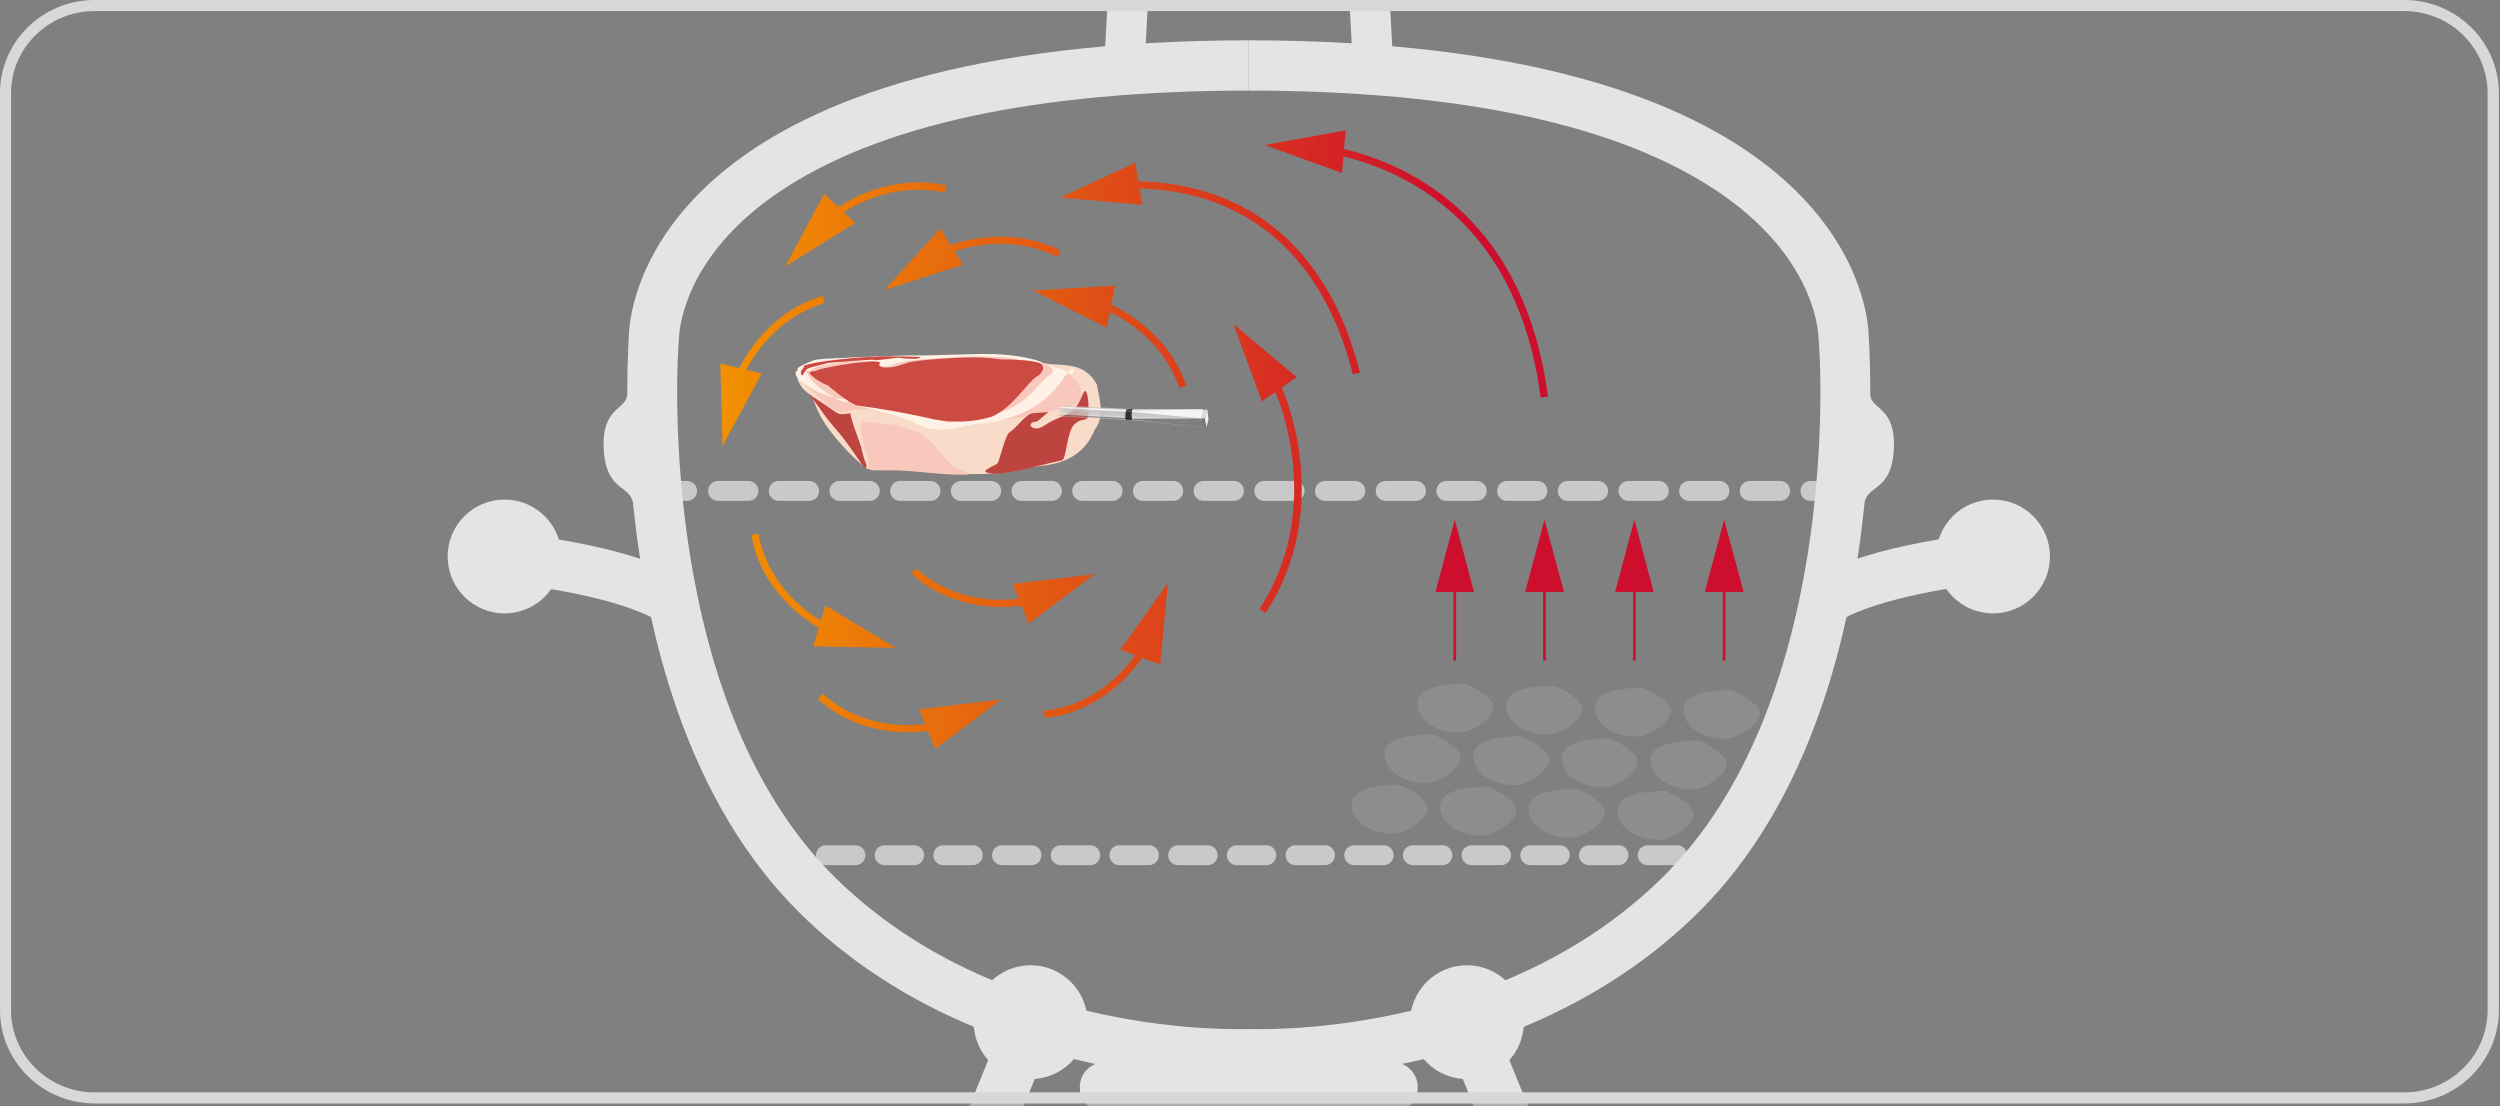 <svg aria-hidden="true" width="278" height="123" viewBox="0 0 278 123" fill="none" xmlns="http://www.w3.org/2000/svg">
<rect x="0" y="0" width="278" height="123" fill="#808080" stroke="none"/>
<mask id="mask0_1114_1334" style="mask-type:luminance" maskUnits="userSpaceOnUse" x="0" y="0" width="278" height="123">
<path d="M267.36 122.702H10.517C4.729 122.702 0 118.048 0 112.335V10.367C0 4.654 4.704 0 10.517 0H267.36C273.148 0 277.877 4.654 277.877 10.367V112.335C277.877 118.048 273.148 122.702 267.36 122.702Z" fill="white"/>
</mask>
<g mask="url(#mask0_1114_1334)">
<path d="M76.403 55.7H74.728C74.112 55.7 73.619 55.207 73.619 54.592C73.619 53.976 74.112 53.483 74.728 53.483H76.403C77.018 53.483 77.511 53.976 77.511 54.592C77.511 55.207 77.018 55.7 76.403 55.7Z" fill="#CAC9C9"/>
<path d="M197.952 55.7H194.578C193.962 55.7 193.469 55.207 193.469 54.592C193.469 53.976 193.962 53.483 194.578 53.483H197.952C198.568 53.483 199.061 53.976 199.061 54.592C199.061 55.207 198.568 55.7 197.952 55.7ZM191.203 55.7H187.829C187.213 55.7 186.721 55.207 186.721 54.592C186.721 53.976 187.213 53.483 187.829 53.483H191.203C191.819 53.483 192.312 53.976 192.312 54.592C192.312 55.207 191.819 55.7 191.203 55.7ZM184.455 55.7H181.081C180.465 55.7 179.972 55.207 179.972 54.592C179.972 53.976 180.465 53.483 181.081 53.483H184.455C185.071 53.483 185.563 53.976 185.563 54.592C185.563 55.207 185.071 55.7 184.455 55.7ZM177.706 55.7H174.332C173.716 55.7 173.224 55.207 173.224 54.592C173.224 53.976 173.716 53.483 174.332 53.483H177.706C178.322 53.483 178.815 53.976 178.815 54.592C178.815 55.207 178.322 55.7 177.706 55.7ZM170.958 55.7H167.583C166.967 55.7 166.475 55.207 166.475 54.592C166.475 53.976 166.967 53.483 167.583 53.483H170.958C171.573 53.483 172.066 53.976 172.066 54.592C172.066 55.207 171.573 55.7 170.958 55.7ZM164.209 55.7H160.835C160.219 55.7 159.726 55.207 159.726 54.592C159.726 53.976 160.219 53.483 160.835 53.483H164.209C164.825 53.483 165.317 53.976 165.317 54.592C165.317 55.207 164.825 55.7 164.209 55.7ZM157.46 55.7H154.086C153.47 55.7 152.978 55.207 152.978 54.592C152.978 53.976 153.47 53.483 154.086 53.483H157.46C158.076 53.483 158.569 53.976 158.569 54.592C158.569 55.207 158.076 55.7 157.46 55.7ZM150.712 55.7H147.337C146.722 55.7 146.229 55.207 146.229 54.592C146.229 53.976 146.722 53.483 147.337 53.483H150.712C151.327 53.483 151.82 53.976 151.82 54.592C151.82 55.207 151.327 55.7 150.712 55.7ZM143.963 55.7H140.589C139.973 55.7 139.48 55.207 139.48 54.592C139.48 53.976 139.973 53.483 140.589 53.483H143.963C144.579 53.483 145.071 53.976 145.071 54.592C145.071 55.207 144.579 55.7 143.963 55.7ZM137.214 55.7H133.84C133.224 55.7 132.732 55.207 132.732 54.592C132.732 53.976 133.224 53.483 133.84 53.483H137.214C137.83 53.483 138.323 53.976 138.323 54.592C138.323 55.207 137.83 55.7 137.214 55.7ZM130.466 55.7H127.091C126.476 55.7 125.983 55.207 125.983 54.592C125.983 53.976 126.476 53.483 127.091 53.483H130.466C131.081 53.483 131.574 53.976 131.574 54.592C131.574 55.207 131.081 55.7 130.466 55.7ZM123.717 55.7H120.343C119.727 55.7 119.234 55.207 119.234 54.592C119.234 53.976 119.727 53.483 120.343 53.483H123.717C124.333 53.483 124.825 53.976 124.825 54.592C124.825 55.207 124.333 55.7 123.717 55.7ZM116.968 55.7H113.594C112.978 55.7 112.486 55.207 112.486 54.592C112.486 53.976 112.978 53.483 113.594 53.483H116.968C117.584 53.483 118.077 53.976 118.077 54.592C118.077 55.207 117.584 55.7 116.968 55.7ZM110.22 55.7H106.845C106.23 55.7 105.737 55.207 105.737 54.592C105.737 53.976 106.23 53.483 106.845 53.483H110.22C110.835 53.483 111.328 53.976 111.328 54.592C111.328 55.207 110.835 55.7 110.22 55.7ZM103.471 55.7H100.097C99.481 55.7 98.988 55.207 98.988 54.592C98.988 53.976 99.481 53.483 100.097 53.483H103.471C104.087 53.483 104.579 53.976 104.579 54.592C104.579 55.207 104.087 55.7 103.471 55.7ZM96.722 55.7H93.348C92.732 55.7 92.24 55.207 92.24 54.592C92.24 53.976 92.732 53.483 93.348 53.483H96.722C97.338 53.483 97.831 53.976 97.831 54.592C97.831 55.207 97.338 55.7 96.722 55.7ZM89.974 55.7H86.599C85.984 55.7 85.491 55.207 85.491 54.592C85.491 53.976 85.984 53.483 86.599 53.483H89.974C90.59 53.483 91.082 53.976 91.082 54.592C91.082 55.207 90.59 55.7 89.974 55.7ZM83.225 55.7H79.851C79.235 55.7 78.742 55.207 78.742 54.592C78.742 53.976 79.235 53.483 79.851 53.483H83.225C83.841 53.483 84.334 53.976 84.334 54.592C84.334 55.207 83.841 55.7 83.225 55.7Z" fill="#CAC9C9"/>
<path d="M203.001 55.7H201.326C200.711 55.7 200.218 55.207 200.218 54.592C200.218 53.976 200.711 53.483 201.326 53.483H203.001C203.617 53.483 204.11 53.976 204.11 54.592C204.11 55.207 203.617 55.7 203.001 55.7Z" fill="#CAC9C9"/>
<path d="M88.422 96.206H86.747C86.131 96.206 85.639 95.714 85.639 95.098C85.639 94.483 86.131 93.99 86.747 93.99H88.422C89.038 93.99 89.53 94.483 89.53 95.098C89.53 95.714 89.038 96.206 88.422 96.206Z" fill="#CAC9C9"/>
<path d="M186.499 96.206H183.223C182.608 96.206 182.115 95.714 182.115 95.098C182.115 94.483 182.608 93.99 183.223 93.99H186.499C187.115 93.99 187.608 94.483 187.608 95.098C187.608 95.714 187.115 96.206 186.499 96.206ZM179.972 96.206H176.696C176.081 96.206 175.588 95.714 175.588 95.098C175.588 94.483 176.081 93.99 176.696 93.99H179.972C180.588 93.99 181.081 94.483 181.081 95.098C181.081 95.714 180.588 96.206 179.972 96.206ZM173.445 96.206H170.169C169.554 96.206 169.061 95.714 169.061 95.098C169.061 94.483 169.554 93.99 170.169 93.99H173.445C174.061 93.99 174.554 94.483 174.554 95.098C174.554 95.714 174.061 96.206 173.445 96.206ZM166.918 96.206H163.642C163.027 96.206 162.534 95.714 162.534 95.098C162.534 94.483 163.027 93.99 163.642 93.99H166.918C167.534 93.99 168.027 94.483 168.027 95.098C168.027 95.714 167.534 96.206 166.918 96.206ZM160.391 96.206H157.115C156.5 96.206 156.007 95.714 156.007 95.098C156.007 94.483 156.5 93.99 157.115 93.99H160.391C161.007 93.99 161.5 94.483 161.5 95.098C161.5 95.714 161.007 96.206 160.391 96.206ZM153.864 96.206H150.588C149.973 96.206 149.48 95.714 149.48 95.098C149.48 94.483 149.973 93.99 150.588 93.99H153.864C154.48 93.99 154.973 94.483 154.973 95.098C154.973 95.714 154.48 96.206 153.864 96.206ZM147.337 96.206H144.061C143.446 96.206 142.953 95.714 142.953 95.098C142.953 94.483 143.446 93.99 144.061 93.99H147.337C147.953 93.99 148.446 94.483 148.446 95.098C148.446 95.714 147.953 96.206 147.337 96.206ZM140.81 96.206H137.535C136.919 96.206 136.426 95.714 136.426 95.098C136.426 94.483 136.919 93.99 137.535 93.99H140.81C141.426 93.99 141.919 94.483 141.919 95.098C141.919 95.714 141.426 96.206 140.81 96.206ZM134.283 96.206H131.008C130.392 96.206 129.899 95.714 129.899 95.098C129.899 94.483 130.392 93.99 131.008 93.99H134.283C134.899 93.99 135.392 94.483 135.392 95.098C135.392 95.714 134.899 96.206 134.283 96.206ZM127.756 96.206H124.481C123.865 96.206 123.372 95.714 123.372 95.098C123.372 94.483 123.865 93.99 124.481 93.99H127.756C128.372 93.99 128.865 94.483 128.865 95.098C128.865 95.714 128.372 96.206 127.756 96.206ZM121.229 96.206H117.954C117.338 96.206 116.845 95.714 116.845 95.098C116.845 94.483 117.338 93.99 117.954 93.99H121.229C121.845 93.99 122.338 94.483 122.338 95.098C122.338 95.714 121.845 96.206 121.229 96.206ZM114.702 96.206H111.427C110.811 96.206 110.318 95.714 110.318 95.098C110.318 94.483 110.811 93.99 111.427 93.99H114.702C115.318 93.99 115.811 94.483 115.811 95.098C115.811 95.714 115.318 96.206 114.702 96.206ZM108.175 96.206H104.9C104.284 96.206 103.791 95.714 103.791 95.098C103.791 94.483 104.284 93.99 104.9 93.99H108.175C108.791 93.99 109.284 94.483 109.284 95.098C109.284 95.714 108.791 96.206 108.175 96.206ZM101.648 96.206H98.373C97.757 96.206 97.264 95.714 97.264 95.098C97.264 94.483 97.757 93.99 98.373 93.99H101.648C102.264 93.99 102.757 94.483 102.757 95.098C102.757 95.714 102.264 96.206 101.648 96.206ZM95.121 96.206H91.846C91.23 96.206 90.737 95.714 90.737 95.098C90.737 94.483 91.23 93.99 91.846 93.99H95.121C95.737 93.99 96.23 94.483 96.23 95.098C96.23 95.714 95.737 96.206 95.121 96.206Z" fill="#CAC9C9"/>
<path d="M191.45 96.206H189.775C189.159 96.206 188.667 95.714 188.667 95.098C188.667 94.483 189.159 93.99 189.775 93.99H191.45C192.065 93.99 192.558 94.483 192.558 95.098C192.558 95.714 192.065 96.206 191.45 96.206Z" fill="#CAC9C9"/>
<path d="M138.618 120.018C135.096 120.018 107.978 120.313 88.939 101.525C76.255 89.016 71.846 70.179 70.393 55.995C70.171 53.927 67.437 54.715 67.141 50.085C66.821 45.111 69.777 45.628 69.752 43.782C69.752 39.423 69.974 36.69 69.974 36.591C70.466 31.248 76.058 4.555 138.864 4.482V10.071C115.219 10.096 97.633 13.888 86.599 21.374C77.092 27.825 75.737 35.04 75.54 37.108C75.146 41.566 74.999 52.178 77.043 63.579C79.703 78.403 85.023 89.829 92.855 97.561C111.106 115.586 138.076 114.428 138.889 114.428L138.963 120.018C138.963 120.018 138.79 120.018 138.618 120.018Z" fill="#E5E4E4"/>
<path d="M73.348 69.144C68.866 66.411 59.211 65.082 55.886 64.811L56.353 59.246C56.895 59.295 69.728 60.403 76.279 64.392L73.373 69.169L73.348 69.144Z" fill="#E5E4E4"/>
<path d="M56.107 68.209C59.603 68.209 62.437 65.376 62.437 61.88C62.437 58.385 59.603 55.552 56.107 55.552C52.611 55.552 49.777 58.385 49.777 61.88C49.777 65.376 52.611 68.209 56.107 68.209Z" fill="#E5E4E4"/>
<path d="M138.914 129.597C142.41 129.597 145.244 126.763 145.244 123.268C145.244 119.773 142.41 116.94 138.914 116.94C135.418 116.94 132.584 119.773 132.584 123.268C132.584 126.763 135.418 129.597 138.914 129.597Z" fill="#E5E4E4"/>
<path d="M123.636 -8.632L122.754 7.917L127.23 8.155L128.112 -8.393L123.636 -8.632Z" fill="#E5E4E4"/>
<path d="M95.811 162.765C95.466 162.765 95.097 162.691 94.752 162.568C93.323 161.977 92.634 160.352 93.225 158.924L112.018 112.631C112.609 111.202 114.234 110.513 115.663 111.104C117.091 111.695 117.781 113.32 117.19 114.748L98.397 161.042C97.954 162.125 96.919 162.79 95.811 162.79V162.765Z" fill="#E5E4E4"/>
<path d="M138.815 125.534C129.48 125.534 122.436 123.662 122.141 123.588C120.638 123.194 119.776 121.643 120.17 120.166C120.564 118.688 122.091 117.802 123.594 118.196C123.594 118.196 130.244 119.944 138.815 119.944C140.367 119.944 141.623 121.2 141.623 122.751C141.623 124.302 140.367 125.558 138.815 125.558V125.534Z" fill="#E5E4E4"/>
<path d="M139.111 120.018C142.633 120.018 169.751 120.313 188.79 101.525C201.474 89.016 205.883 70.179 207.336 55.995C207.558 53.927 210.292 54.715 210.587 50.085C210.907 45.111 207.952 45.628 207.976 43.782C207.976 39.423 207.755 36.69 207.755 36.591C207.262 31.248 201.671 4.555 138.864 4.482V10.071C162.509 10.096 180.095 13.888 191.129 21.374C200.637 27.825 201.991 35.04 202.188 37.108C202.582 41.566 202.73 52.178 200.686 63.579C198.026 78.403 192.706 89.829 184.873 97.561C166.623 115.586 139.653 114.428 138.84 114.428L138.766 120.018C138.766 120.018 138.938 120.018 139.111 120.018Z" fill="#E5E4E4"/>
<path d="M204.38 69.144L201.474 64.367C208.026 60.378 220.858 59.27 221.4 59.221L221.868 64.786C218.543 65.057 208.888 66.386 204.405 69.12L204.38 69.144Z" fill="#E5E4E4"/>
<path d="M221.622 68.209C225.118 68.209 227.952 65.376 227.952 61.88C227.952 58.385 225.118 55.552 221.622 55.552C218.126 55.552 215.292 58.385 215.292 61.88C215.292 65.376 218.126 68.209 221.622 68.209Z" fill="#E5E4E4"/>
<path d="M138.815 129.597C142.311 129.597 145.145 126.763 145.145 123.268C145.145 119.773 142.311 116.94 138.815 116.94C135.319 116.94 132.485 119.773 132.485 123.268C132.485 126.763 135.319 129.597 138.815 129.597Z" fill="#E5E4E4"/>
<path d="M154.082 -8.623L149.605 -8.384L150.487 8.164L154.964 7.926L154.082 -8.623Z" fill="#E5E4E4"/>
<path d="M181.918 162.765C182.263 162.765 182.632 162.691 182.977 162.568C184.406 161.977 185.095 160.352 184.504 158.924L165.711 112.631C165.12 111.202 163.495 110.513 162.066 111.104C160.637 111.695 159.948 113.32 160.539 114.748L179.332 161.042C179.775 162.125 180.81 162.79 181.918 162.79V162.765Z" fill="#E5E4E4"/>
<path d="M138.914 125.534C148.249 125.534 155.293 123.662 155.588 123.588C157.091 123.194 157.953 121.643 157.559 120.166C157.165 118.688 155.638 117.802 154.135 118.196C154.135 118.196 147.485 119.944 138.914 119.944C137.362 119.944 136.106 121.2 136.106 122.751C136.106 124.302 137.362 125.558 138.914 125.558V125.534Z" fill="#E5E4E4"/>
<path d="M114.604 119.993C118.1 119.993 120.934 117.16 120.934 113.665C120.934 110.17 118.1 107.336 114.604 107.336C111.108 107.336 108.274 110.17 108.274 113.665C108.274 117.16 111.108 119.993 114.604 119.993Z" fill="#E5E4E4"/>
<path d="M163.125 119.993C166.621 119.993 169.455 117.16 169.455 113.665C169.455 110.17 166.621 107.336 163.125 107.336C159.629 107.336 156.795 110.17 156.795 113.665C156.795 117.16 159.629 119.993 163.125 119.993Z" fill="#E5E4E4"/>
<path d="M162.608 76.039C160.884 76.113 157.14 76.261 157.682 78.723C158.199 81.186 161.869 81.826 163.273 81.284C164.677 80.742 166.278 79.462 166.081 78.452C165.884 77.443 163.322 75.99 162.632 76.015L162.608 76.039Z" fill="#8D8D8E"/>
<path d="M158.938 81.653C157.214 81.727 153.47 81.875 154.012 84.338C154.554 86.8 158.199 87.44 159.603 86.898C161.007 86.357 162.608 85.076 162.411 84.067C162.214 83.057 159.652 81.604 158.963 81.629L158.938 81.653Z" fill="#8D8D8E"/>
<path d="M155.268 87.268C153.544 87.342 149.8 87.49 150.342 89.952C150.884 92.414 154.529 93.055 155.933 92.513C157.337 91.971 158.938 90.691 158.741 89.681C158.544 88.671 155.982 87.219 155.293 87.243L155.268 87.268Z" fill="#8D8D8E"/>
<path d="M172.46 76.261C170.736 76.335 166.992 76.483 167.534 78.945C168.051 81.407 171.721 82.048 173.125 81.506C174.529 80.964 176.13 79.684 175.933 78.674C175.736 77.665 173.174 76.212 172.484 76.236L172.46 76.261Z" fill="#8D8D8E"/>
<path d="M168.79 81.875C167.066 81.949 163.322 82.097 163.864 84.559C164.406 87.022 168.051 87.662 169.455 87.12C170.859 86.578 172.46 85.298 172.263 84.288C172.066 83.279 169.504 81.826 168.815 81.85L168.79 81.875Z" fill="#8D8D8E"/>
<path d="M165.12 87.489C163.396 87.563 159.652 87.711 160.194 90.173C160.736 92.636 164.381 93.276 165.785 92.734C167.189 92.193 168.79 90.912 168.593 89.903C168.396 88.893 165.834 87.44 165.145 87.465L165.12 87.489Z" fill="#8D8D8E"/>
<path d="M182.312 76.482C180.588 76.556 176.844 76.704 177.386 79.166C177.903 81.629 181.573 82.269 182.977 81.727C184.381 81.186 185.982 79.905 185.785 78.896C185.588 77.886 183.026 76.433 182.337 76.458L182.312 76.482Z" fill="#8D8D8E"/>
<path d="M178.642 82.121C176.918 82.195 173.174 82.343 173.716 84.805C174.258 87.268 177.903 87.908 179.307 87.366C180.711 86.825 182.312 85.544 182.115 84.534C181.918 83.525 179.356 82.072 178.667 82.097L178.642 82.121Z" fill="#8D8D8E"/>
<path d="M174.972 87.736C173.248 87.809 169.504 87.957 170.046 90.42C170.588 92.882 174.233 93.522 175.637 92.981C177.041 92.439 178.642 91.158 178.445 90.149C178.248 89.139 175.686 87.686 174.997 87.711L174.972 87.736Z" fill="#8D8D8E"/>
<path d="M192.189 76.729C190.464 76.802 186.721 76.95 187.263 79.413C187.78 81.875 191.45 82.515 192.854 81.974C194.258 81.432 195.858 80.151 195.661 79.142C195.464 78.132 192.903 76.679 192.213 76.704L192.189 76.729Z" fill="#8D8D8E"/>
<path d="M188.519 82.343C186.795 82.417 183.051 82.565 183.593 85.027C184.135 87.49 187.78 88.13 189.184 87.588C190.588 87.046 192.189 85.766 191.992 84.756C191.794 83.747 189.233 82.294 188.543 82.318L188.519 82.343Z" fill="#8D8D8E"/>
<path d="M184.849 87.957C183.125 88.031 179.381 88.179 179.923 90.641C180.465 93.104 184.11 93.744 185.514 93.202C186.918 92.66 188.519 91.38 188.322 90.371C188.125 89.361 185.563 87.908 184.873 87.933L184.849 87.957Z" fill="#8D8D8E"/>
<path d="M109.973 39.423C107.215 39.448 104.752 39.793 101.919 39.694C99.284 39.645 96.895 39.669 94.407 39.817C92.584 39.916 91.057 40.014 90.565 40.088C90.072 40.162 89.284 40.654 88.767 41.098C88.373 41.541 88.693 43.043 90.146 43.929C90.811 44.668 90.368 46.047 94.161 50.085C95.195 51.194 95.836 51.637 96.205 51.981C96.575 52.326 97.831 52.351 98.52 52.105C100.959 51.661 104.629 52.671 107.092 52.72C109.85 52.72 112.387 52.72 114.234 51.981C116.673 51.711 120.121 51.661 121.746 47.771C122.904 46.244 122.264 44.471 121.968 42.747C120.293 39.768 117.51 40.974 115.614 40.236C114.554 39.891 113.027 39.645 111.5 39.546C111.5 39.546 110.638 39.423 109.973 39.399V39.423Z" fill="#F8DBC9"/>
<path d="M99.013 39.596C95.91 39.669 89.727 39.842 89.062 40.851C88.003 41.738 89.358 42.747 91.525 44.545C93.348 46.367 93.668 45.752 94.974 45.579C99.259 45.087 103.126 47.869 107.363 47.254C111.402 46.761 115.392 46.269 119.308 45.087C121.328 44.447 119.727 42.28 119.259 41.886C118.446 41.196 116.426 40.63 114.85 40.063C112.313 39.325 108.816 39.448 105.811 39.546C103.57 39.645 101.328 39.571 99.013 39.62V39.596Z" fill="#F9C8BC"/>
<path d="M115.441 46.786C115.121 46.983 114.949 46.86 114.727 47.032C114.505 47.204 114.604 47.426 114.727 47.5C115.712 47.992 116.032 47.13 117.756 46.466C118.495 46.17 118.889 45.973 119.333 45.579C120.269 44.767 120.367 43.535 120.663 43.486C120.761 43.437 120.934 43.732 121.032 44.939C120.909 44.865 120.343 44.422 120.343 44.422C120.343 44.422 120.86 42.255 121.032 44.939C121.18 47.574 120.589 46.072 119.456 47.204C118.643 48.017 118.618 50.75 118.15 51.169C115.614 51.686 110.54 53.336 109.53 52.4C109.481 52.376 109.949 52.006 110.86 51.587C111.155 51.415 111.722 48.485 112.215 48.115C112.978 47.598 113.446 46.884 113.988 46.441C114.653 45.875 114.554 45.973 116.574 45.825" fill="#BE453F"/>
<path d="M93.373 39.842C90.639 39.891 90.516 40.063 90.516 40.063C90.516 40.063 88.225 40.95 88.718 41.073C89.062 41.172 87.732 41.172 89.087 42.403C89.21 42.526 89.9 43.043 90.762 43.462C93.865 44.988 95.048 44.102 95.072 44.249C95.072 44.348 94.259 45.062 93.028 44.348C92.905 44.274 92.191 43.88 91.156 43.142C90.934 42.969 90.762 42.821 90.59 42.649C90.294 42.403 90.072 42.107 89.728 41.442C89.457 40.974 90.072 41.393 90.072 41.295C90.023 41.147 90.245 41.073 90.466 40.95C90.614 40.876 90.885 40.802 90.959 40.778C91.772 40.556 93.077 40.359 93.594 40.31C94.21 40.236 94.235 40.236 94.235 40.236C95.072 40.137 97.412 40.137 97.363 40.236C97.363 40.31 96.304 40.334 96.008 40.531C95.787 40.679 96.156 40.851 96.476 40.95C96.772 40.778 97.018 40.605 97.412 40.433C97.387 40.433 97.289 40.654 97.708 40.728C98.126 40.802 98.988 40.728 99.506 40.482C99.777 40.384 100.245 40.26 100.86 40.162C101.156 40.113 101.87 40.014 102.584 39.965C103.988 39.867 105.392 39.768 106.722 39.694C108.299 39.596 109.678 39.645 111.328 39.719C113.2 39.866 114.185 40.31 115.761 40.581C115.761 40.581 116.796 40.285 113.693 39.694C111.574 39.325 109.678 39.325 107.461 39.399C105.343 39.448 103.323 39.546 101.156 39.522C98.496 39.546 96.033 39.768 93.397 39.817L93.373 39.842Z" fill="#FEF1E6"/>
<path d="M117.412 40.901C117.412 40.901 118.175 40.974 118.84 41.541C119.505 42.107 119.924 39.596 118.298 42.033C117.017 43.855 115.417 45.284 113.372 45.998C111.55 46.269 109.234 46.712 107.732 46.909C108.791 46.786 109.924 46.441 111.993 45.579C114.579 44.52 115.687 42.329 116.697 41.689C117.682 41.098 116.525 40.63 116.525 40.63C116.476 40.63 117.387 40.876 117.387 40.876L117.412 40.901Z" fill="#FEF1E6"/>
<path d="M110.49 46.49C108.052 47.155 105.121 48.386 102.584 47.426C101.057 46.736 99.505 46.096 97.855 45.752C96.328 45.259 95.614 45.259 94.629 44.865C94.826 44.791 94.949 44.717 95.195 44.619C97.116 44.594 98.865 44.89 100.712 45.333C102.363 45.973 104.062 46.81 105.811 47.032C107.88 46.663 109.924 46.195 111.968 45.776" fill="#FEF1E6"/>
<path d="M104.924 45.382C106.648 46.293 108.495 46.343 110.392 46.367C112.362 45.998 114.628 45.579 115.687 43.585C115.687 43.585 116.303 44.742 113.348 46.047C111.082 47.032 108.298 47.426 105.835 47.032C105.491 46.466 105.318 46.121 104.924 45.407V45.382Z" fill="#FEF1E6"/>
<path d="M101.106 40.285C102.338 40.039 103.89 39.94 105.392 39.842C107.042 39.743 108.569 39.719 109.284 39.768C110.687 39.842 111.254 39.965 111.254 39.965C112.732 39.965 114.85 40.039 115.786 40.433C116.205 40.925 115.958 41.467 115.244 41.91C114.259 42.501 112.732 45.21 110.343 46.318C107.954 47.057 105.343 47.057 102.904 46.416C100.318 45.85 97.88 45.431 95.269 45.087C94.259 44.767 92.018 42.821 92.018 42.821C92.018 42.821 91.624 42.772 90.565 42.033C89.481 41.196 90.318 41.368 90.762 41.221C90.983 41.147 90.737 41.122 92.387 40.802C94.038 40.482 93.767 40.556 94.185 40.507C94.235 40.433 96.796 40.187 96.796 40.187C96.796 40.187 98.2 40.162 97.806 40.433C97.707 40.507 97.781 40.802 98.249 40.851C98.619 40.901 99.259 40.851 99.801 40.704" fill="#CB4B43"/>
<path d="M101.648 39.891C101.279 39.891 100.663 39.916 99.85 39.768C99.85 39.768 98.249 39.99 97.658 40.039C97.042 40.088 97.584 39.94 96.23 40.039C94.9 40.113 94.653 40.162 93.348 40.261C92.018 40.334 92.116 40.359 91.156 40.605C90.171 40.851 89.85 40.925 89.678 41.098C89.506 41.295 89.235 41.763 89.235 41.763C89.235 41.763 88.816 41.516 89.235 41.048C89.653 40.556 89.013 40.778 89.924 40.507C91.254 40.162 93.126 39.99 94.801 39.817C95.909 39.719 98.126 39.62 98.126 39.62C98.126 39.62 101.057 39.62 102.165 39.694C102.683 39.743 101.944 39.94 101.624 39.916L101.648 39.891Z" fill="#CB4B43"/>
<path d="M96.008 46.86C95.121 47.278 96.575 50.824 96.575 51.267C96.624 52.548 96.378 51.981 96.402 52.031C96.451 52.08 97.067 52.301 97.067 52.301C97.067 52.301 97.757 52.301 98.52 52.301C101.648 52.228 104.382 52.892 107.757 52.769C107.757 52.769 107.387 52.301 106.328 52.031C105.269 51.76 103.865 48.583 101.722 47.943C101.008 47.721 101.082 47.746 99.727 47.278" fill="#F9C8BC"/>
<path d="M92.634 47.352C94.604 49.568 95.91 51.932 96.18 52.006C96.304 52.178 96.353 51.981 96.353 51.686C96.353 51.686 96.304 51.612 96.304 51.563C96.107 51.169 95.959 50.504 95.836 50.061C95.787 49.47 94.53 46.589 94.58 45.949C94.013 46.047 93.644 46.072 93.348 46.022C92.831 45.875 92.289 45.284 89.875 43.806C90.663 44.545 91.427 45.949 92.634 47.352Z" fill="#BE453F"/>
</g>
<path d="M161.771 64.343V73.454" stroke="#CE0E2D" stroke-width="0.3" stroke-miterlimit="10"/>
<path d="M159.628 65.82L161.771 57.793L163.914 65.82H159.628Z" fill="#CE0E2D"/>
<path d="M171.746 64.343V73.454" stroke="#CE0E2D" stroke-width="0.3" stroke-miterlimit="10"/>
<path d="M169.603 65.82L171.746 57.793L173.913 65.82H169.603Z" fill="#CE0E2D"/>
<path d="M181.746 64.343V73.454" stroke="#CE0E2D" stroke-width="0.3" stroke-miterlimit="10"/>
<path d="M179.603 65.82L181.745 57.793L183.888 65.82H179.603Z" fill="#CE0E2D"/>
<path d="M191.721 64.343V73.454" stroke="#CE0E2D" stroke-width="0.3" stroke-miterlimit="10"/>
<path d="M189.578 65.82L191.721 57.793L193.888 65.82H189.578Z" fill="#CE0E2D"/>
<path d="M90.442 71.853L91.033 69.809C87.018 67.421 84.235 63.653 83.545 59.492L84.358 59.369C84.999 63.235 87.56 66.731 91.279 69.021L91.772 67.322L99.604 72.05L90.442 71.878V71.853ZM121.697 63.85L112.609 64.934L113.274 66.584C108.939 67.076 104.777 65.87 101.895 63.21L101.353 63.801C103.964 66.214 107.56 67.495 111.402 67.495C112.116 67.495 112.855 67.445 113.594 67.347L114.382 69.341L121.722 63.85H121.697ZM111.304 77.788L102.215 78.871L102.88 80.521C98.545 81.013 94.383 79.807 91.501 77.147L90.959 77.738C93.57 80.151 97.166 81.432 101.008 81.432C101.722 81.432 102.461 81.383 103.2 81.284L103.988 83.279L111.328 77.788H111.304ZM129.899 64.786L124.579 72.247L126.229 72.863C123.692 76.409 119.998 78.674 116.082 79.019L116.156 79.831C120.367 79.462 124.308 76.975 127.018 73.158L129.013 73.897L129.875 64.786H129.899ZM142.485 43.142L144.185 41.935L137.165 36.05L140.318 44.644L141.82 43.585C144.431 50.036 145.367 59.64 140.047 67.716L140.736 68.16C146.303 59.738 145.268 49.741 142.534 43.092L142.485 43.142ZM123.569 33.858L124.013 31.765L114.875 32.307L123.052 36.419L123.422 34.695C127.165 36.567 129.949 39.571 131.155 43.166L131.919 42.895C130.638 39.054 127.633 35.828 123.594 33.883L123.569 33.858ZM126.599 20.143L126.229 18.099L117.929 21.965L127.042 22.777L126.722 20.98C133.397 21.078 145.933 23.812 150.441 41.639L151.229 41.442C146.549 22.95 133.446 20.266 126.574 20.167L126.599 20.143ZM149.456 16.572L149.628 14.504L140.613 16.129L149.234 19.232L149.382 17.385C157.165 19.33 168.839 25.387 171.327 44.2L172.14 44.102C169.578 24.723 157.46 18.517 149.456 16.572ZM93.2 22.999L91.649 21.546L87.314 29.623L95.097 24.797L93.816 23.59C97.363 21.374 101.402 20.586 105.072 21.423L105.269 20.635C101.304 19.724 96.993 20.586 93.225 23.024L93.2 22.999ZM91.698 33.686L91.476 32.898C87.585 34.055 84.26 36.961 82.191 40.925L80.097 40.433L80.344 49.593L84.703 41.541L82.979 41.122C84.974 37.429 88.077 34.769 91.698 33.686ZM105.688 27.234L104.53 25.437L98.373 32.233L107.092 29.426L106.131 27.948C110.121 26.643 114.21 26.865 117.584 28.589L117.954 27.875C114.333 26.028 109.949 25.831 105.688 27.259V27.234Z" fill="url(#paint0_linear_1114_1334)"/>
<mask id="mask1_1114_1334" style="mask-type:luminance" maskUnits="userSpaceOnUse" x="117" y="44" width="19" height="5">
<path d="M118.274 45.038C118.274 45.038 117.953 45.038 117.929 45.653C117.904 46.269 118.175 46.343 118.175 46.343L129.308 47.623L134.653 48.239L135.195 45.875L134.677 44.693L118.249 45.087L118.274 45.038Z" fill="white"/>
</mask>
<g mask="url(#mask1_1114_1334)">
<path d="M102.806 44.299C101.993 44.249 101.008 44.693 101.008 44.816C101.008 44.939 101.944 45.481 102.757 45.505L126.057 46.736L126.131 45.505L102.831 44.299H102.806Z" fill="#C8C8C9"/>
<path d="M126.032 46.515L102.781 45.234C101.944 45.185 101.107 44.865 100.983 44.791C101.033 44.939 101.919 45.382 102.757 45.431L126.008 46.663V46.54L126.032 46.515Z" fill="#7F7F80"/>
<path d="M126.081 45.801L102.781 44.57C101.969 44.52 101.107 44.693 100.983 44.791C100.983 44.791 101.969 44.373 102.781 44.422L126.081 45.653V45.801Z" fill="white"/>
<path d="M126.057 46.343L102.757 45.111C101.944 45.062 101.082 44.865 101.008 44.791C101.057 44.89 101.944 45.234 102.757 45.284L126.057 46.515V46.293V46.343Z" fill="#D8D8D8"/>
<path d="M125.269 46.687H125.934C125.934 46.687 125.786 46.687 125.835 46.096C125.884 45.505 125.983 45.505 125.983 45.505H125.318C125.318 45.505 125.195 45.456 125.146 46.072C125.096 46.687 125.244 46.687 125.244 46.687H125.269Z" fill="#303031"/>
<path d="M125.219 45.604L125.909 45.653V45.801L125.195 45.776" fill="#5C5C5C"/>
<path d="M125.195 46.613H125.86L125.835 46.515H125.17" fill="#1D1E1B"/>
<path d="M125.17 46.466H125.835V46.318H125.17" fill="#333333"/>
<path d="M133.741 47.525L126.008 46.712L126.081 45.481H133.643L133.741 47.525Z" fill="#C8C8C9"/>
<path d="M133.594 46.539L125.885 45.801V45.653L133.865 45.53C133.865 45.702 133.594 46.539 133.594 46.539Z" fill="#F4F4F4"/>
<path d="M133.594 46.54H126.032V46.663L133.766 47.549L133.594 46.54Z" fill="#7F7F80"/>
<path d="M134.259 45.555H133.865L133.594 46.539H133.988L134.259 45.555Z" fill="#DDDDDD"/>
<path d="M133.988 46.54H133.594L133.766 47.525H134.16L133.988 46.54Z" fill="#777777"/>
<path d="M133.594 46.539L126.032 46.343V46.515H133.594V46.539Z" fill="#D8D8D8"/>
<path d="M134.259 45.555L134.382 46.638L134.16 47.549L133.988 46.539L134.259 45.555Z" fill="#F4F4F4"/>
</g>
<path d="M267.36 122.702H10.517C4.729 122.702 0 118.048 0 112.335V10.367C0 4.654 4.704 0 10.517 0H267.36C273.148 0 277.877 4.654 277.877 10.367V112.335C277.877 118.048 273.148 122.702 267.36 122.702ZM10.517 1.231C5.394 1.231 1.232 5.319 1.232 10.367V112.335C1.232 117.358 5.394 121.471 10.517 121.471H267.36C272.483 121.471 276.621 117.358 276.621 112.335V10.367C276.621 5.319 272.458 1.231 267.36 1.231H10.517Z" fill="#D8D8D8"/>
<defs>
<linearGradient id="paint0_linear_1114_1334" x1="79.21" y1="49.027" x2="161.968" y2="48.805" gradientUnits="userSpaceOnUse">
<stop stop-color="#F39200"/>
<stop offset="0.3" stop-color="#E86D0C"/>
<stop offset="0.97" stop-color="#CF112B"/>
<stop offset="1" stop-color="#CE0E2D"/>
</linearGradient>
</defs>
</svg>

